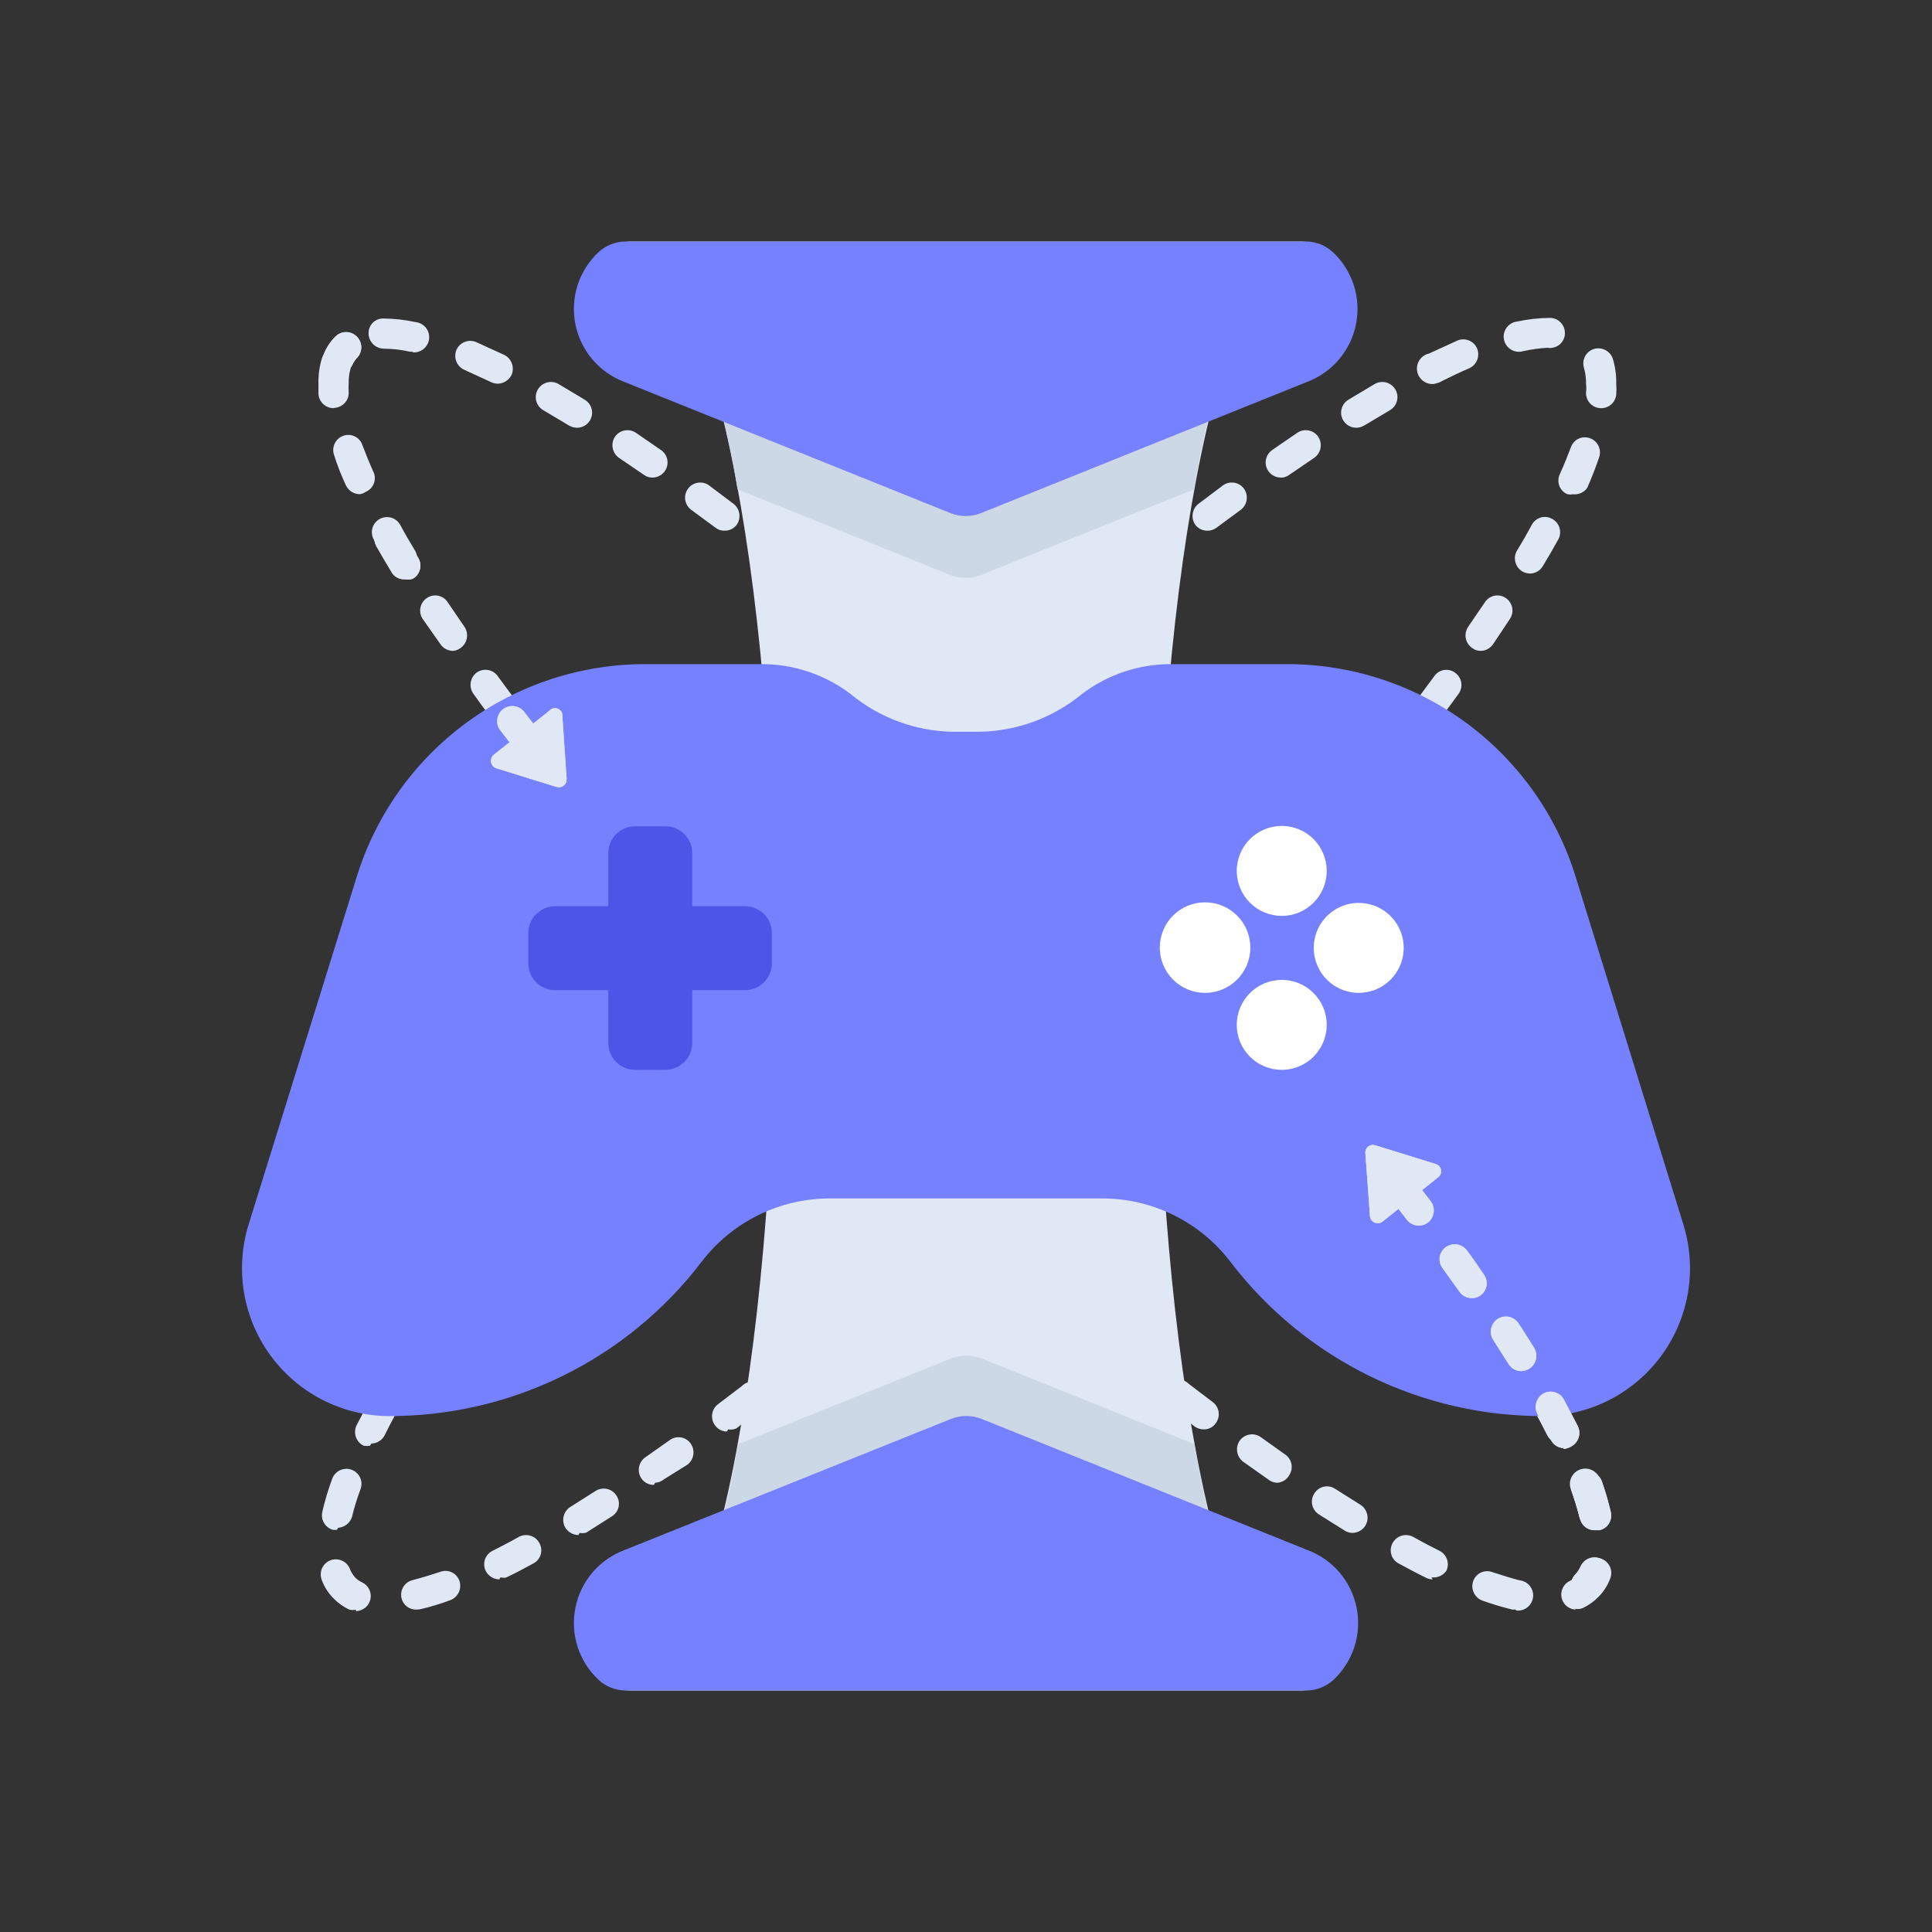 <svg width="48" height="48" viewBox="0 0 48 48" fill="none" xmlns="http://www.w3.org/2000/svg">
<rect x="0" y="0" width="48" height="48" fill="#333333" stroke="none"/>
<path d="M28.747 24C28.747 14.062 30.427 6 32.498 6H15.51C17.573 6 19.26 14.055 19.26 24C19.26 33.945 17.58 42 15.51 42H32.49C30.427 42 28.747 33.945 28.747 24Z" fill="#DFE8F4"/>
<path d="M17.017 7.538C17.637 9.02 18.075 10.571 18.323 12.158L23.617 14.288C23.859 14.381 24.126 14.381 24.367 14.288L29.663 12.158C29.91 10.571 30.348 9.02 30.968 7.538H17.017Z" fill="#CCD8E5"/>
<path d="M32.49 6H15.51C15.273 6.01 15.047 6.103 14.873 6.263C14.632 6.487 14.453 6.769 14.351 7.082C14.25 7.396 14.231 7.729 14.295 8.052C14.358 8.375 14.504 8.676 14.716 8.927C14.929 9.179 15.202 9.371 15.51 9.488L23.618 12.75C23.859 12.844 24.126 12.844 24.368 12.75L32.475 9.488C32.783 9.371 33.056 9.179 33.269 8.927C33.481 8.676 33.627 8.375 33.69 8.052C33.754 7.729 33.735 7.396 33.634 7.082C33.532 6.769 33.353 6.487 33.113 6.263C32.942 6.106 32.722 6.013 32.49 6V6Z" fill="#7681FF"/>
<path d="M30.983 40.5C30.363 39.018 29.925 37.467 29.677 35.88L24.383 33.75C24.141 33.656 23.874 33.656 23.633 33.75L18.337 35.88C18.085 37.468 17.642 39.019 17.017 40.5H30.983Z" fill="#CCD8E5"/>
<path d="M15.51 42H32.49C32.727 41.99 32.953 41.897 33.128 41.737C33.368 41.513 33.547 41.231 33.649 40.918C33.75 40.604 33.769 40.271 33.705 39.948C33.642 39.625 33.496 39.324 33.284 39.072C33.071 38.821 32.798 38.629 32.49 38.513L24.383 35.25C24.141 35.156 23.874 35.156 23.633 35.25L15.51 38.513C15.202 38.629 14.929 38.821 14.716 39.072C14.504 39.324 14.358 39.625 14.295 39.948C14.231 40.271 14.25 40.604 14.351 40.918C14.453 41.231 14.632 41.513 14.873 41.737C15.047 41.897 15.273 41.99 15.51 42V42Z" fill="#7681FF"/>
<path d="M37.657 39.99H37.575C37.321 39.928 37.071 39.853 36.825 39.765C36.733 39.73 36.658 39.66 36.616 39.57C36.574 39.481 36.568 39.379 36.6 39.285C36.616 39.238 36.641 39.195 36.674 39.158C36.707 39.121 36.747 39.091 36.792 39.07C36.837 39.049 36.886 39.038 36.935 39.036C36.984 39.034 37.034 39.042 37.08 39.06C37.32 39.14 37.545 39.208 37.755 39.263C37.804 39.268 37.852 39.283 37.895 39.307C37.939 39.331 37.977 39.363 38.008 39.402C38.039 39.44 38.062 39.485 38.076 39.532C38.09 39.58 38.094 39.63 38.089 39.679C38.083 39.728 38.068 39.776 38.044 39.819C38.02 39.863 37.988 39.901 37.95 39.932C37.911 39.963 37.867 39.986 37.819 40C37.772 40.014 37.722 40.018 37.672 40.013L37.657 39.99ZM39.157 39.99C39.073 39.989 38.992 39.959 38.926 39.906C38.861 39.852 38.815 39.779 38.797 39.696C38.779 39.614 38.789 39.528 38.826 39.452C38.863 39.376 38.924 39.314 39 39.278C39.063 39.251 39.12 39.21 39.165 39.158C39.228 39.097 39.277 39.023 39.307 38.94C39.326 38.894 39.353 38.852 39.387 38.817C39.422 38.782 39.462 38.754 39.508 38.734C39.553 38.715 39.602 38.704 39.651 38.703C39.7 38.703 39.749 38.712 39.795 38.73C39.841 38.748 39.883 38.775 39.918 38.81C39.953 38.844 39.981 38.885 40.001 38.93C40.02 38.976 40.031 39.024 40.032 39.074C40.032 39.123 40.023 39.172 40.005 39.218C39.94 39.396 39.834 39.558 39.697 39.69C39.588 39.798 39.462 39.887 39.322 39.953C39.261 39.978 39.192 39.983 39.127 39.968L39.157 39.99ZM35.595 39.24C35.535 39.239 35.475 39.224 35.422 39.195C35.205 39.09 34.98 38.97 34.748 38.843C34.704 38.82 34.666 38.789 34.635 38.751C34.604 38.713 34.581 38.67 34.567 38.623C34.553 38.576 34.549 38.527 34.554 38.478C34.559 38.43 34.574 38.383 34.597 38.34C34.62 38.296 34.652 38.257 34.69 38.225C34.728 38.193 34.772 38.169 34.819 38.155C34.867 38.14 34.917 38.135 34.966 38.14C35.016 38.145 35.064 38.159 35.108 38.183C35.333 38.31 35.55 38.423 35.76 38.528C35.804 38.549 35.844 38.579 35.877 38.616C35.909 38.653 35.934 38.696 35.951 38.743C35.967 38.79 35.973 38.839 35.97 38.888C35.967 38.938 35.954 38.986 35.932 39.03C35.891 39.087 35.835 39.132 35.77 39.16C35.706 39.187 35.635 39.197 35.565 39.188L35.595 39.24ZM33.6 38.085C33.531 38.084 33.463 38.063 33.405 38.025L32.76 37.62C32.678 37.565 32.621 37.48 32.601 37.383C32.581 37.286 32.601 37.185 32.655 37.103C32.681 37.06 32.715 37.024 32.755 36.995C32.796 36.967 32.842 36.947 32.89 36.936C32.938 36.926 32.988 36.925 33.037 36.934C33.085 36.944 33.131 36.963 33.172 36.99L33.803 37.388C33.886 37.441 33.945 37.526 33.967 37.622C33.989 37.719 33.973 37.82 33.922 37.905C33.888 37.959 33.84 38.004 33.784 38.036C33.728 38.067 33.664 38.084 33.6 38.085V38.085ZM39.6 37.958C39.516 37.957 39.434 37.929 39.368 37.877C39.301 37.826 39.254 37.754 39.233 37.673C39.176 37.441 39.106 37.213 39.023 36.99C38.991 36.894 38.998 36.788 39.044 36.698C39.09 36.607 39.17 36.538 39.266 36.506C39.363 36.474 39.468 36.482 39.559 36.528C39.649 36.574 39.718 36.654 39.75 36.75C39.843 36.995 39.92 37.246 39.983 37.5C39.995 37.548 39.998 37.598 39.991 37.647C39.984 37.695 39.968 37.742 39.942 37.785C39.917 37.827 39.884 37.864 39.845 37.894C39.805 37.924 39.76 37.945 39.712 37.958H39.6ZM31.725 36.84C31.642 36.835 31.564 36.803 31.5 36.75L30.885 36.315C30.806 36.255 30.753 36.167 30.738 36.069C30.722 35.971 30.745 35.871 30.802 35.79C30.831 35.75 30.868 35.716 30.91 35.691C30.952 35.665 30.999 35.648 31.048 35.64C31.097 35.632 31.146 35.634 31.194 35.646C31.242 35.657 31.288 35.678 31.328 35.708L31.927 36.135C31.969 36.163 32.004 36.199 32.031 36.24C32.058 36.282 32.077 36.328 32.086 36.377C32.095 36.426 32.094 36.476 32.084 36.525C32.073 36.573 32.053 36.619 32.025 36.66C31.994 36.713 31.95 36.757 31.898 36.788C31.845 36.819 31.786 36.837 31.725 36.84V36.84ZM38.775 35.865C38.705 35.865 38.636 35.846 38.576 35.809C38.516 35.771 38.468 35.718 38.438 35.655C38.333 35.445 38.22 35.228 38.093 35.01C38.044 34.923 38.032 34.819 38.059 34.723C38.087 34.627 38.151 34.545 38.239 34.496C38.326 34.448 38.429 34.436 38.526 34.463C38.622 34.49 38.704 34.555 38.752 34.643C38.88 34.875 39 35.1 39.112 35.325C39.154 35.415 39.16 35.517 39.128 35.611C39.096 35.705 39.028 35.782 38.94 35.828C38.888 35.851 38.832 35.863 38.775 35.865ZM29.91 35.513C29.826 35.513 29.745 35.487 29.677 35.438L29.085 34.973C29.038 34.946 28.998 34.909 28.967 34.866C28.936 34.822 28.915 34.772 28.904 34.719C28.894 34.667 28.895 34.612 28.908 34.56C28.92 34.508 28.944 34.459 28.977 34.417C29.01 34.375 29.052 34.34 29.099 34.315C29.147 34.29 29.2 34.276 29.253 34.273C29.307 34.271 29.36 34.279 29.41 34.299C29.46 34.319 29.505 34.349 29.543 34.388L30.135 34.838C30.213 34.898 30.265 34.988 30.277 35.086C30.29 35.185 30.263 35.284 30.203 35.363C30.17 35.41 30.126 35.448 30.075 35.474C30.024 35.5 29.967 35.513 29.91 35.513V35.513ZM28.14 34.118C28.053 34.119 27.968 34.09 27.9 34.035L27.323 33.555C27.284 33.525 27.252 33.486 27.228 33.443C27.205 33.4 27.19 33.353 27.185 33.304C27.18 33.255 27.185 33.205 27.2 33.158C27.214 33.111 27.238 33.068 27.27 33.03C27.333 32.954 27.423 32.906 27.522 32.896C27.62 32.886 27.718 32.915 27.795 32.978L28.372 33.458C28.412 33.488 28.444 33.525 28.468 33.568C28.493 33.611 28.508 33.658 28.514 33.707C28.519 33.756 28.515 33.806 28.501 33.853C28.487 33.901 28.464 33.944 28.433 33.983C28.396 34.025 28.352 34.059 28.301 34.082C28.251 34.106 28.196 34.118 28.14 34.118V34.118ZM37.665 33.908C37.601 33.908 37.538 33.892 37.482 33.862C37.425 33.832 37.377 33.788 37.343 33.735C37.215 33.525 37.087 33.315 36.945 33.105C36.918 33.064 36.899 33.017 36.89 32.969C36.881 32.92 36.881 32.87 36.891 32.822C36.901 32.774 36.921 32.728 36.949 32.687C36.977 32.646 37.012 32.611 37.054 32.584C37.095 32.557 37.141 32.538 37.19 32.529C37.239 32.52 37.288 32.52 37.337 32.53C37.385 32.54 37.431 32.56 37.472 32.588C37.513 32.616 37.548 32.651 37.575 32.693C37.718 32.91 37.852 33.128 37.98 33.338C38.007 33.379 38.026 33.426 38.034 33.475C38.043 33.523 38.042 33.574 38.031 33.622C38.019 33.67 37.998 33.716 37.969 33.756C37.94 33.796 37.903 33.83 37.86 33.855C37.801 33.891 37.734 33.909 37.665 33.908V33.908ZM26.415 32.678C26.325 32.677 26.237 32.645 26.168 32.588L25.598 32.093C25.558 32.061 25.526 32.021 25.502 31.977C25.478 31.932 25.463 31.883 25.459 31.833C25.455 31.782 25.461 31.731 25.477 31.683C25.492 31.635 25.518 31.591 25.551 31.553C25.585 31.515 25.625 31.484 25.671 31.462C25.717 31.44 25.766 31.428 25.817 31.426C25.868 31.424 25.918 31.432 25.965 31.45C26.013 31.468 26.056 31.495 26.093 31.53L26.655 32.018C26.713 32.067 26.755 32.133 26.774 32.207C26.793 32.281 26.79 32.359 26.764 32.431C26.738 32.502 26.69 32.565 26.628 32.609C26.566 32.653 26.491 32.677 26.415 32.678V32.678ZM36.42 32.033C36.36 32.034 36.3 32.02 36.247 31.992C36.193 31.965 36.147 31.924 36.112 31.875L35.685 31.268C35.655 31.228 35.633 31.183 35.621 31.135C35.609 31.087 35.606 31.037 35.614 30.988C35.622 30.938 35.639 30.891 35.666 30.849C35.692 30.807 35.727 30.771 35.767 30.743C35.847 30.686 35.946 30.663 36.043 30.678C36.14 30.694 36.227 30.747 36.285 30.825L36.727 31.44C36.784 31.522 36.806 31.623 36.789 31.721C36.772 31.819 36.718 31.907 36.638 31.965C36.573 32.009 36.498 32.032 36.42 32.033V32.033ZM24.75 31.185C24.657 31.185 24.567 31.153 24.495 31.095L23.94 30.585C23.905 30.55 23.877 30.509 23.858 30.463C23.839 30.417 23.829 30.368 23.829 30.319C23.829 30.269 23.839 30.22 23.858 30.175C23.877 30.129 23.905 30.087 23.94 30.053C24.01 29.984 24.104 29.945 24.203 29.945C24.301 29.945 24.395 29.984 24.465 30.053L25.02 30.555C25.076 30.606 25.115 30.672 25.132 30.745C25.15 30.818 25.145 30.895 25.118 30.966C25.092 31.036 25.044 31.097 24.983 31.14C24.921 31.183 24.848 31.207 24.773 31.208L24.75 31.185ZM35.115 30.218C35.057 30.217 35 30.203 34.948 30.177C34.896 30.151 34.85 30.114 34.815 30.068L34.358 29.483C34.297 29.403 34.27 29.302 34.282 29.203C34.295 29.103 34.346 29.012 34.425 28.95C34.504 28.89 34.603 28.863 34.701 28.875C34.8 28.888 34.889 28.939 34.95 29.018L35.407 29.618C35.452 29.672 35.48 29.738 35.488 29.808C35.496 29.878 35.484 29.948 35.453 30.011C35.422 30.074 35.374 30.127 35.314 30.164C35.254 30.201 35.185 30.219 35.115 30.218V30.218ZM23.115 29.663C23.02 29.662 22.928 29.624 22.86 29.558L22.312 29.04C22.277 29.005 22.249 28.964 22.23 28.918C22.211 28.872 22.201 28.823 22.201 28.774C22.201 28.724 22.211 28.675 22.23 28.63C22.249 28.584 22.277 28.543 22.312 28.508C22.384 28.438 22.479 28.4 22.579 28.4C22.678 28.4 22.774 28.438 22.845 28.508L23.385 29.018C23.42 29.052 23.448 29.094 23.467 29.14C23.486 29.185 23.496 29.234 23.496 29.284C23.496 29.333 23.486 29.382 23.467 29.428C23.448 29.474 23.42 29.515 23.385 29.55C23.346 29.594 23.297 29.627 23.242 29.647C23.187 29.667 23.128 29.672 23.07 29.663H23.115ZM33.742 28.455C33.686 28.454 33.631 28.441 33.58 28.416C33.53 28.392 33.485 28.356 33.45 28.313L32.932 27.75C32.9 27.713 32.876 27.67 32.861 27.623C32.846 27.576 32.84 27.527 32.844 27.478C32.848 27.429 32.862 27.381 32.885 27.338C32.908 27.295 32.94 27.256 32.977 27.225C33.053 27.162 33.151 27.131 33.249 27.14C33.347 27.148 33.438 27.195 33.502 27.27L33.983 27.855C34.014 27.893 34.038 27.936 34.053 27.983C34.067 28.03 34.072 28.08 34.067 28.129C34.062 28.178 34.048 28.225 34.024 28.268C34.001 28.311 33.968 28.349 33.93 28.38C33.864 28.432 33.781 28.459 33.697 28.455H33.742ZM21.45 28.095C21.401 28.097 21.353 28.088 21.308 28.07C21.263 28.052 21.222 28.025 21.188 27.99L20.655 27.458C20.585 27.388 20.546 27.294 20.546 27.195C20.546 27.097 20.585 27.002 20.655 26.933C20.725 26.863 20.819 26.824 20.918 26.824C21.016 26.824 21.11 26.863 21.18 26.933L21.712 27.458C21.748 27.492 21.776 27.534 21.795 27.58C21.814 27.625 21.823 27.674 21.823 27.724C21.823 27.773 21.814 27.822 21.795 27.868C21.776 27.914 21.748 27.955 21.712 27.99C21.642 28.058 21.548 28.096 21.45 28.095ZM32.25 26.73C32.195 26.73 32.142 26.718 32.092 26.695C32.043 26.671 32 26.637 31.965 26.595L31.5 26.033C31.431 25.961 31.392 25.866 31.392 25.766C31.392 25.667 31.431 25.572 31.5 25.5C31.571 25.431 31.667 25.392 31.766 25.392C31.866 25.392 31.961 25.431 32.032 25.5L32.528 26.07C32.592 26.146 32.624 26.244 32.617 26.344C32.61 26.443 32.564 26.536 32.49 26.603C32.427 26.672 32.342 26.716 32.25 26.73V26.73ZM19.867 26.505C19.817 26.506 19.767 26.496 19.721 26.477C19.674 26.457 19.632 26.429 19.598 26.393L19.073 25.845C19.038 25.811 19.01 25.77 18.991 25.725C18.972 25.68 18.962 25.631 18.962 25.583C18.962 25.534 18.972 25.485 18.991 25.44C19.01 25.395 19.038 25.354 19.073 25.32C19.107 25.285 19.149 25.257 19.195 25.238C19.24 25.219 19.289 25.209 19.339 25.209C19.388 25.209 19.437 25.219 19.483 25.238C19.529 25.257 19.57 25.285 19.605 25.32L20.122 25.86C20.174 25.913 20.209 25.979 20.223 26.051C20.237 26.123 20.229 26.198 20.201 26.265C20.174 26.333 20.126 26.392 20.066 26.433C20.005 26.474 19.933 26.497 19.86 26.498L19.867 26.505ZM30.758 25.005C30.705 25.004 30.653 24.992 30.605 24.97C30.558 24.948 30.515 24.917 30.48 24.878L30 24.36C29.94 24.285 29.911 24.191 29.919 24.096C29.926 24 29.97 23.912 30.041 23.847C30.111 23.783 30.204 23.748 30.3 23.75C30.395 23.752 30.487 23.791 30.555 23.858L31.058 24.413C31.093 24.448 31.12 24.489 31.14 24.535C31.159 24.58 31.168 24.629 31.168 24.679C31.168 24.728 31.159 24.777 31.14 24.823C31.12 24.869 31.093 24.91 31.058 24.945C31.015 24.981 30.966 25.008 30.914 25.025C30.861 25.042 30.805 25.048 30.75 25.043L30.758 25.005ZM18.308 24.84C18.205 24.837 18.108 24.794 18.038 24.72L17.527 24.165C17.492 24.131 17.463 24.091 17.444 24.046C17.424 24 17.414 23.952 17.414 23.903C17.414 23.853 17.424 23.805 17.444 23.76C17.463 23.714 17.492 23.674 17.527 23.64C17.562 23.605 17.602 23.577 17.648 23.558C17.693 23.54 17.741 23.53 17.79 23.53C17.839 23.53 17.887 23.54 17.932 23.558C17.977 23.577 18.018 23.605 18.052 23.64L18.562 24.195C18.597 24.229 18.625 24.27 18.644 24.315C18.663 24.36 18.673 24.409 18.673 24.458C18.673 24.506 18.663 24.555 18.644 24.6C18.625 24.645 18.597 24.686 18.562 24.72C18.532 24.762 18.494 24.797 18.451 24.824C18.407 24.851 18.358 24.869 18.308 24.878V24.84ZM29.235 23.34C29.183 23.341 29.132 23.331 29.085 23.312C29.037 23.293 28.994 23.264 28.957 23.228L28.448 22.688C28.412 22.653 28.384 22.611 28.365 22.566C28.346 22.52 28.337 22.471 28.337 22.421C28.337 22.372 28.346 22.323 28.365 22.277C28.384 22.231 28.412 22.19 28.448 22.155C28.519 22.086 28.614 22.047 28.714 22.047C28.813 22.047 28.909 22.086 28.98 22.155L29.497 22.703C29.55 22.754 29.587 22.821 29.601 22.894C29.615 22.967 29.608 23.042 29.578 23.11C29.549 23.178 29.5 23.236 29.437 23.276C29.375 23.315 29.302 23.335 29.227 23.333L29.235 23.34ZM16.793 23.25C16.74 23.25 16.688 23.238 16.64 23.216C16.592 23.194 16.55 23.162 16.515 23.123L16.012 22.5C15.977 22.466 15.95 22.425 15.931 22.38C15.912 22.335 15.902 22.287 15.902 22.238C15.902 22.189 15.912 22.14 15.931 22.095C15.95 22.05 15.977 22.009 16.012 21.975C16.046 21.939 16.087 21.911 16.132 21.891C16.177 21.872 16.226 21.861 16.275 21.861C16.324 21.861 16.373 21.872 16.418 21.891C16.463 21.911 16.504 21.939 16.538 21.975L17.04 22.538C17.073 22.574 17.098 22.617 17.113 22.663C17.129 22.71 17.135 22.759 17.132 22.808C17.128 22.857 17.115 22.905 17.093 22.948C17.071 22.992 17.04 23.031 17.003 23.063C16.983 23.107 16.954 23.146 16.918 23.179C16.881 23.211 16.839 23.235 16.793 23.25ZM27.668 21.75C27.568 21.75 27.471 21.712 27.398 21.645L26.872 21.113C26.802 21.042 26.762 20.946 26.762 20.846C26.762 20.747 26.802 20.651 26.872 20.58C26.943 20.509 27.039 20.47 27.139 20.47C27.239 20.47 27.334 20.509 27.405 20.58L27.938 21.113C27.973 21.148 28 21.189 28.02 21.235C28.039 21.28 28.048 21.329 28.048 21.379C28.048 21.428 28.039 21.477 28.02 21.523C28 21.569 27.973 21.61 27.938 21.645C27.902 21.681 27.86 21.709 27.814 21.727C27.767 21.745 27.717 21.753 27.668 21.75V21.75ZM15.315 21.503C15.26 21.503 15.207 21.491 15.157 21.467C15.108 21.444 15.065 21.41 15.03 21.368L14.543 20.79C14.48 20.713 14.451 20.615 14.461 20.517C14.471 20.419 14.519 20.328 14.595 20.265C14.632 20.233 14.675 20.209 14.722 20.193C14.769 20.178 14.818 20.172 14.867 20.177C14.916 20.181 14.963 20.195 15.007 20.218C15.05 20.241 15.089 20.272 15.12 20.31L15.6 20.88C15.664 20.956 15.697 21.055 15.69 21.154C15.682 21.253 15.637 21.346 15.562 21.413C15.495 21.476 15.407 21.513 15.315 21.518V21.503ZM26.49 20.58C26.393 20.578 26.299 20.541 26.227 20.475L25.695 19.95C25.66 19.916 25.631 19.875 25.612 19.829C25.592 19.784 25.582 19.735 25.581 19.685C25.58 19.636 25.589 19.587 25.608 19.541C25.626 19.495 25.653 19.453 25.688 19.418C25.722 19.382 25.763 19.354 25.808 19.334C25.854 19.315 25.903 19.304 25.952 19.304C26.002 19.303 26.051 19.312 26.097 19.33C26.143 19.349 26.184 19.376 26.22 19.41L26.753 19.935C26.806 19.987 26.844 20.054 26.859 20.127C26.875 20.201 26.868 20.277 26.84 20.346C26.811 20.416 26.763 20.475 26.701 20.517C26.638 20.558 26.565 20.581 26.49 20.58V20.58ZM13.883 19.778C13.826 19.778 13.77 19.765 13.72 19.741C13.669 19.716 13.624 19.68 13.59 19.635L13.125 19.043C13.091 19.004 13.066 18.959 13.05 18.91C13.034 18.862 13.029 18.81 13.034 18.759C13.039 18.708 13.054 18.659 13.079 18.614C13.104 18.569 13.137 18.53 13.178 18.499C13.218 18.468 13.265 18.445 13.315 18.432C13.364 18.419 13.416 18.417 13.466 18.425C13.517 18.433 13.565 18.452 13.608 18.479C13.652 18.507 13.689 18.543 13.717 18.585L14.175 19.17C14.207 19.208 14.231 19.251 14.245 19.298C14.26 19.345 14.265 19.395 14.26 19.444C14.255 19.493 14.24 19.54 14.217 19.583C14.193 19.627 14.161 19.665 14.123 19.695C14.053 19.747 13.969 19.776 13.883 19.778V19.778ZM24.87 19.028C24.775 19.027 24.683 18.989 24.615 18.923L24.067 18.413C23.998 18.341 23.96 18.246 23.96 18.146C23.96 18.047 23.998 17.951 24.067 17.88C24.102 17.845 24.144 17.817 24.189 17.798C24.235 17.779 24.284 17.769 24.334 17.769C24.383 17.769 24.432 17.779 24.478 17.798C24.524 17.817 24.565 17.845 24.6 17.88L25.148 18.39C25.183 18.425 25.21 18.466 25.23 18.512C25.249 18.558 25.258 18.607 25.258 18.656C25.258 18.706 25.249 18.755 25.23 18.801C25.21 18.846 25.183 18.888 25.148 18.923C25.113 18.961 25.07 18.991 25.022 19.011C24.974 19.03 24.922 19.038 24.87 19.035V19.028ZM12.51 18C12.451 18 12.393 17.986 12.34 17.959C12.288 17.931 12.243 17.892 12.21 17.843C12.05 17.638 11.9 17.435 11.76 17.235C11.703 17.154 11.68 17.054 11.695 16.956C11.71 16.858 11.763 16.77 11.842 16.71C11.883 16.681 11.928 16.661 11.977 16.65C12.025 16.639 12.075 16.637 12.124 16.646C12.172 16.654 12.219 16.672 12.261 16.698C12.303 16.725 12.339 16.759 12.367 16.8L12.81 17.4C12.868 17.48 12.892 17.58 12.878 17.678C12.864 17.776 12.813 17.864 12.735 17.925C12.668 17.971 12.591 17.997 12.51 18V18ZM23.25 17.505C23.16 17.503 23.073 17.472 23.003 17.415L22.448 16.913C22.373 16.846 22.328 16.753 22.32 16.654C22.314 16.555 22.346 16.456 22.41 16.38C22.481 16.311 22.577 16.272 22.676 16.272C22.776 16.272 22.871 16.311 22.942 16.38L23.505 16.883C23.574 16.954 23.613 17.049 23.613 17.149C23.613 17.248 23.574 17.344 23.505 17.415C23.434 17.475 23.343 17.507 23.25 17.505V17.505ZM11.25 16.17C11.189 16.17 11.129 16.154 11.076 16.125C11.022 16.097 10.976 16.055 10.943 16.005L10.5 15.375C10.446 15.292 10.426 15.192 10.446 15.095C10.466 14.998 10.523 14.913 10.605 14.858C10.646 14.83 10.691 14.81 10.74 14.8C10.788 14.791 10.838 14.791 10.886 14.8C10.934 14.81 10.98 14.83 11.021 14.857C11.061 14.885 11.096 14.921 11.123 14.963L11.543 15.578C11.597 15.661 11.617 15.763 11.597 15.861C11.578 15.96 11.52 16.046 11.438 16.103C11.368 16.154 11.283 16.178 11.197 16.17H11.25ZM21.578 16.02C21.489 16.02 21.404 15.988 21.337 15.93L20.767 15.45C20.692 15.385 20.645 15.293 20.637 15.193C20.628 15.094 20.659 14.995 20.723 14.918C20.754 14.88 20.792 14.848 20.835 14.825C20.879 14.802 20.927 14.788 20.976 14.784C21.024 14.78 21.074 14.786 21.12 14.801C21.167 14.816 21.21 14.84 21.247 14.873L21.825 15.36C21.894 15.431 21.933 15.527 21.933 15.626C21.933 15.726 21.894 15.821 21.825 15.893C21.787 15.934 21.741 15.967 21.689 15.989C21.637 16.011 21.581 16.022 21.525 16.02H21.578ZM19.852 14.58C19.766 14.578 19.682 14.549 19.613 14.498L19.035 14.033C18.956 13.971 18.905 13.881 18.894 13.781C18.882 13.682 18.91 13.582 18.971 13.504C19.033 13.425 19.123 13.374 19.222 13.363C19.322 13.351 19.421 13.378 19.5 13.44L20.085 13.913C20.145 13.961 20.189 14.027 20.211 14.102C20.232 14.176 20.23 14.255 20.204 14.329C20.179 14.402 20.131 14.465 20.068 14.51C20.005 14.555 19.93 14.58 19.852 14.58V14.58ZM9.99 14.25C9.925 14.25 9.86 14.232 9.804 14.199C9.747 14.166 9.7 14.119 9.667 14.063C9.532 13.838 9.405 13.62 9.285 13.403C9.261 13.359 9.246 13.312 9.241 13.263C9.236 13.213 9.24 13.164 9.254 13.117C9.268 13.069 9.291 13.025 9.322 12.987C9.353 12.948 9.392 12.916 9.435 12.893C9.478 12.869 9.526 12.854 9.575 12.849C9.624 12.844 9.674 12.848 9.721 12.862C9.768 12.876 9.813 12.899 9.851 12.93C9.889 12.961 9.921 12.999 9.945 13.043C10.057 13.253 10.178 13.463 10.312 13.68C10.362 13.767 10.376 13.87 10.35 13.966C10.325 14.063 10.263 14.146 10.178 14.198C10.12 14.229 10.056 14.247 9.99 14.25V14.25ZM18 13.185C17.919 13.187 17.839 13.16 17.775 13.11L17.175 12.668C17.094 12.609 17.041 12.521 17.025 12.422C17.009 12.324 17.034 12.223 17.093 12.143C17.151 12.062 17.239 12.008 17.338 11.993C17.436 11.977 17.537 12.001 17.617 12.06L18.225 12.518C18.303 12.578 18.354 12.667 18.368 12.765C18.382 12.863 18.358 12.962 18.3 13.043C18.264 13.088 18.219 13.124 18.167 13.149C18.115 13.174 18.058 13.186 18 13.185ZM8.94 12.278C8.868 12.278 8.797 12.257 8.736 12.219C8.675 12.18 8.626 12.125 8.595 12.06C8.48 11.815 8.382 11.565 8.302 11.31C8.268 11.218 8.272 11.115 8.313 11.025C8.353 10.936 8.428 10.865 8.52 10.83C8.566 10.812 8.615 10.804 8.664 10.805C8.713 10.806 8.761 10.817 8.806 10.838C8.851 10.858 8.891 10.887 8.924 10.923C8.958 10.959 8.983 11.001 9 11.048C9.082 11.265 9.172 11.49 9.277 11.723C9.299 11.767 9.311 11.816 9.312 11.865C9.314 11.915 9.306 11.964 9.289 12.01C9.271 12.056 9.245 12.098 9.211 12.134C9.176 12.17 9.135 12.198 9.09 12.218C9.046 12.249 8.994 12.27 8.94 12.278V12.278ZM16.207 11.865C16.132 11.866 16.058 11.842 15.998 11.798L15.383 11.378C15.3 11.321 15.242 11.235 15.223 11.136C15.203 11.038 15.223 10.936 15.277 10.853C15.305 10.812 15.341 10.776 15.383 10.749C15.424 10.722 15.471 10.703 15.52 10.694C15.568 10.685 15.619 10.686 15.667 10.696C15.716 10.707 15.762 10.727 15.803 10.755L16.425 11.183C16.491 11.228 16.54 11.294 16.566 11.37C16.591 11.446 16.592 11.528 16.568 11.604C16.543 11.68 16.495 11.747 16.43 11.794C16.366 11.841 16.288 11.866 16.207 11.865V11.865ZM14.332 10.628C14.261 10.626 14.191 10.605 14.13 10.568L13.5 10.193C13.413 10.143 13.35 10.061 13.324 9.964C13.298 9.868 13.312 9.765 13.361 9.679C13.411 9.592 13.493 9.529 13.589 9.503C13.686 9.477 13.788 9.49 13.875 9.54L14.527 9.93C14.598 9.972 14.653 10.037 14.684 10.113C14.715 10.19 14.72 10.274 14.697 10.354C14.675 10.433 14.627 10.503 14.561 10.553C14.495 10.602 14.415 10.628 14.332 10.628ZM8.287 10.14C8.193 10.14 8.102 10.105 8.032 10.041C7.963 9.977 7.92 9.889 7.912 9.795C7.912 9.705 7.912 9.623 7.912 9.533C7.907 9.322 7.935 9.112 7.995 8.91C8.009 8.863 8.033 8.819 8.065 8.78C8.097 8.742 8.136 8.711 8.18 8.688C8.223 8.665 8.272 8.651 8.321 8.646C8.37 8.642 8.42 8.648 8.467 8.663C8.562 8.694 8.641 8.76 8.687 8.849C8.733 8.937 8.743 9.04 8.715 9.135C8.677 9.264 8.659 9.398 8.662 9.533C8.659 9.598 8.659 9.663 8.662 9.728C8.667 9.777 8.661 9.826 8.646 9.874C8.631 9.921 8.606 9.964 8.574 10.002C8.542 10.04 8.503 10.07 8.459 10.093C8.415 10.115 8.367 10.129 8.317 10.133L8.287 10.14ZM12.367 9.533C12.31 9.532 12.254 9.519 12.203 9.495L11.535 9.188C11.445 9.147 11.374 9.072 11.337 8.98C11.301 8.887 11.302 8.784 11.34 8.693C11.38 8.603 11.453 8.532 11.544 8.496C11.635 8.459 11.737 8.46 11.828 8.498L12.533 8.82C12.621 8.865 12.688 8.943 12.72 9.037C12.752 9.13 12.747 9.233 12.705 9.323C12.673 9.385 12.624 9.437 12.565 9.474C12.506 9.511 12.437 9.531 12.367 9.533V9.533ZM10.26 8.738H10.185C9.973 8.69 9.757 8.665 9.54 8.663C9.44 8.663 9.344 8.623 9.272 8.553C9.201 8.483 9.159 8.388 9.157 8.288C9.155 8.239 9.163 8.191 9.18 8.145C9.198 8.1 9.224 8.058 9.257 8.023C9.291 7.988 9.331 7.96 9.376 7.941C9.421 7.922 9.469 7.913 9.517 7.913C9.79 7.915 10.061 7.945 10.328 8.003C10.427 8.014 10.518 8.064 10.581 8.142C10.643 8.22 10.672 8.319 10.661 8.419C10.65 8.518 10.6 8.609 10.522 8.672C10.444 8.735 10.344 8.764 10.245 8.753L10.26 8.738Z" fill="#DFE8F4"/>
<path d="M10.342 39.99C10.258 39.992 10.175 39.965 10.108 39.913C10.041 39.861 9.994 39.788 9.975 39.705C9.964 39.657 9.963 39.607 9.971 39.558C9.979 39.509 9.997 39.462 10.024 39.421C10.05 39.379 10.085 39.343 10.125 39.314C10.166 39.286 10.212 39.266 10.26 39.255C10.47 39.2 10.695 39.133 10.935 39.053C10.981 39.035 11.03 39.026 11.08 39.028C11.13 39.03 11.178 39.042 11.223 39.063C11.268 39.084 11.308 39.114 11.341 39.151C11.374 39.188 11.399 39.231 11.415 39.278C11.446 39.372 11.44 39.475 11.396 39.565C11.353 39.654 11.276 39.724 11.182 39.758C10.938 39.849 10.687 39.924 10.432 39.983L10.342 39.99ZM8.842 39.99C8.788 40.005 8.731 40.005 8.677 39.99C8.538 39.925 8.412 39.836 8.302 39.727C8.166 39.595 8.06 39.434 7.995 39.255C7.958 39.163 7.96 39.059 7.999 38.968C8.038 38.876 8.112 38.804 8.205 38.767C8.297 38.731 8.401 38.732 8.492 38.772C8.584 38.811 8.656 38.885 8.692 38.977C8.723 39.058 8.769 39.132 8.827 39.195C8.877 39.246 8.935 39.286 9 39.315C9.076 39.352 9.137 39.413 9.174 39.489C9.211 39.565 9.221 39.651 9.203 39.733C9.185 39.816 9.139 39.89 9.074 39.943C9.008 39.996 8.927 40.026 8.842 40.028V39.99ZM12.405 39.24C12.335 39.239 12.267 39.218 12.207 39.181C12.148 39.144 12.1 39.092 12.068 39.03C12.046 38.986 12.033 38.938 12.03 38.888C12.027 38.839 12.033 38.79 12.049 38.743C12.065 38.696 12.091 38.653 12.123 38.616C12.156 38.579 12.196 38.549 12.24 38.528C12.45 38.422 12.668 38.31 12.893 38.182C12.936 38.159 12.984 38.145 13.034 38.14C13.083 38.135 13.133 38.14 13.18 38.155C13.228 38.169 13.272 38.193 13.31 38.225C13.348 38.257 13.38 38.296 13.402 38.34C13.426 38.383 13.441 38.43 13.446 38.478C13.451 38.527 13.447 38.576 13.433 38.623C13.419 38.669 13.396 38.713 13.365 38.751C13.334 38.788 13.296 38.82 13.252 38.843C13.02 38.97 12.795 39.09 12.57 39.195C12.525 39.202 12.479 39.2 12.435 39.188L12.405 39.24ZM14.37 38.138C14.306 38.136 14.242 38.12 14.186 38.088C14.13 38.057 14.082 38.012 14.047 37.958C13.996 37.873 13.981 37.771 14.003 37.675C14.025 37.578 14.084 37.494 14.168 37.44L14.797 37.042C14.881 36.989 14.982 36.971 15.079 36.992C15.177 37.013 15.261 37.072 15.315 37.155C15.342 37.196 15.361 37.242 15.371 37.291C15.38 37.34 15.379 37.389 15.369 37.438C15.358 37.486 15.338 37.532 15.31 37.572C15.281 37.612 15.245 37.647 15.203 37.672L14.565 38.078C14.511 38.092 14.455 38.095 14.4 38.085L14.37 38.138ZM8.37 38.01H8.28C8.232 37.998 8.187 37.976 8.148 37.947C8.108 37.917 8.075 37.88 8.05 37.837C8.025 37.795 8.008 37.748 8.002 37.699C7.995 37.65 7.998 37.6 8.01 37.553C8.072 37.28 8.153 37.012 8.25 36.75C8.266 36.702 8.291 36.658 8.324 36.621C8.357 36.583 8.397 36.552 8.442 36.53C8.487 36.508 8.536 36.496 8.586 36.493C8.636 36.49 8.686 36.498 8.734 36.515C8.781 36.532 8.824 36.558 8.861 36.592C8.898 36.626 8.927 36.667 8.948 36.713C8.968 36.759 8.98 36.808 8.981 36.858C8.982 36.908 8.973 36.958 8.955 37.005C8.871 37.228 8.801 37.456 8.745 37.688C8.721 37.762 8.675 37.827 8.614 37.876C8.552 37.924 8.478 37.952 8.4 37.958L8.37 38.01ZM16.245 36.892C16.185 36.894 16.125 36.88 16.072 36.852C16.018 36.825 15.972 36.785 15.938 36.735C15.881 36.653 15.859 36.552 15.876 36.454C15.893 36.356 15.947 36.269 16.027 36.21L16.635 35.782C16.674 35.752 16.72 35.73 16.768 35.718C16.816 35.706 16.866 35.704 16.915 35.712C16.964 35.719 17.011 35.737 17.053 35.763C17.095 35.79 17.132 35.824 17.16 35.865C17.217 35.946 17.24 36.046 17.225 36.144C17.209 36.242 17.157 36.33 17.078 36.39L16.5 36.75C16.436 36.803 16.358 36.835 16.275 36.84L16.245 36.892ZM9.195 35.917C9.14 35.928 9.084 35.928 9.03 35.917C8.942 35.872 8.874 35.795 8.842 35.701C8.81 35.607 8.816 35.505 8.857 35.415C8.97 35.197 9.09 34.965 9.217 34.74C9.23 34.685 9.256 34.634 9.292 34.59C9.327 34.546 9.373 34.512 9.424 34.488C9.476 34.465 9.532 34.454 9.589 34.456C9.645 34.458 9.7 34.473 9.75 34.5C9.793 34.524 9.832 34.556 9.863 34.594C9.894 34.632 9.917 34.676 9.931 34.724C9.945 34.771 9.949 34.821 9.944 34.87C9.939 34.919 9.924 34.967 9.9 35.01C9.772 35.235 9.66 35.445 9.555 35.663C9.523 35.723 9.475 35.773 9.417 35.809C9.359 35.844 9.293 35.864 9.225 35.865L9.195 35.917ZM18.06 35.565C18.003 35.566 17.946 35.552 17.895 35.526C17.844 35.5 17.8 35.462 17.767 35.415C17.707 35.336 17.68 35.237 17.693 35.139C17.705 35.04 17.757 34.951 17.835 34.89L18.427 34.44C18.465 34.401 18.51 34.371 18.56 34.352C18.61 34.332 18.663 34.323 18.717 34.326C18.77 34.328 18.823 34.343 18.87 34.367C18.918 34.392 18.96 34.427 18.993 34.469C19.026 34.511 19.049 34.56 19.062 34.613C19.075 34.665 19.076 34.719 19.066 34.772C19.055 34.824 19.034 34.874 19.003 34.918C18.972 34.962 18.931 34.998 18.885 35.025L18.293 35.49C18.228 35.516 18.158 35.524 18.09 35.513L18.06 35.565ZM19.83 34.17C19.774 34.17 19.719 34.158 19.669 34.135C19.618 34.111 19.573 34.078 19.538 34.035C19.475 33.958 19.446 33.86 19.456 33.762C19.466 33.663 19.514 33.573 19.59 33.51L20.168 33.03C20.246 32.969 20.345 32.941 20.444 32.951C20.543 32.96 20.635 33.008 20.7 33.083C20.732 33.12 20.756 33.164 20.77 33.211C20.785 33.258 20.79 33.307 20.785 33.356C20.78 33.405 20.765 33.453 20.742 33.496C20.718 33.539 20.686 33.577 20.648 33.608L20.07 34.087C20.004 34.117 19.931 34.128 19.86 34.117L19.83 34.17ZM10.305 33.96C10.236 33.962 10.169 33.943 10.11 33.907C10.067 33.882 10.03 33.849 10.001 33.808C9.972 33.768 9.951 33.723 9.939 33.674C9.928 33.626 9.927 33.576 9.936 33.527C9.944 33.478 9.963 33.432 9.99 33.39C10.117 33.18 10.252 32.962 10.395 32.745C10.45 32.661 10.535 32.603 10.633 32.583C10.731 32.562 10.833 32.582 10.916 32.636C11 32.691 11.058 32.777 11.079 32.874C11.099 32.972 11.08 33.074 11.025 33.157C10.883 33.367 10.755 33.578 10.62 33.788C10.584 33.828 10.54 33.859 10.491 33.88C10.442 33.901 10.388 33.91 10.335 33.907L10.305 33.96ZM21.555 32.73C21.479 32.729 21.404 32.705 21.342 32.661C21.28 32.617 21.232 32.555 21.206 32.483C21.18 32.411 21.177 32.334 21.196 32.26C21.215 32.186 21.257 32.12 21.315 32.07L21.878 31.582C21.949 31.513 22.044 31.475 22.144 31.475C22.243 31.475 22.339 31.513 22.41 31.582C22.474 31.659 22.506 31.757 22.5 31.856C22.492 31.956 22.447 32.049 22.372 32.115L21.802 32.61C21.738 32.654 21.663 32.677 21.585 32.678L21.555 32.73ZM11.55 32.085C11.472 32.085 11.397 32.061 11.332 32.017C11.252 31.959 11.198 31.871 11.181 31.773C11.164 31.675 11.186 31.575 11.242 31.492L11.685 30.878C11.743 30.799 11.83 30.746 11.927 30.731C12.024 30.715 12.123 30.738 12.203 30.795C12.243 30.823 12.278 30.86 12.304 30.901C12.331 30.943 12.348 30.99 12.357 31.039C12.365 31.088 12.364 31.138 12.353 31.186C12.342 31.234 12.321 31.28 12.293 31.32L11.857 31.927C11.821 31.963 11.778 31.991 11.73 32.009C11.682 32.027 11.631 32.035 11.58 32.032L11.55 32.085ZM23.25 31.185C23.175 31.184 23.101 31.16 23.04 31.117C22.978 31.074 22.931 31.014 22.904 30.943C22.877 30.873 22.872 30.796 22.89 30.723C22.908 30.649 22.947 30.583 23.003 30.532L23.558 30.03C23.628 29.961 23.722 29.923 23.82 29.923C23.918 29.923 24.012 29.961 24.082 30.03C24.118 30.065 24.145 30.106 24.165 30.152C24.184 30.198 24.193 30.247 24.193 30.296C24.193 30.346 24.184 30.395 24.165 30.441C24.145 30.486 24.118 30.528 24.082 30.562L23.527 31.073C23.453 31.144 23.353 31.184 23.25 31.185V31.185ZM12.908 30.218C12.837 30.219 12.768 30.2 12.708 30.164C12.648 30.127 12.6 30.074 12.569 30.011C12.538 29.948 12.526 29.877 12.534 29.808C12.543 29.738 12.57 29.672 12.615 29.617L13.072 29.017C13.133 28.939 13.223 28.888 13.321 28.875C13.419 28.863 13.519 28.89 13.598 28.95C13.676 29.012 13.728 29.103 13.74 29.203C13.753 29.302 13.726 29.403 13.665 29.483L13.207 30.067C13.173 30.115 13.128 30.153 13.076 30.179C13.023 30.205 12.966 30.218 12.908 30.218V30.218ZM24.907 29.663C24.856 29.664 24.806 29.654 24.759 29.633C24.712 29.612 24.671 29.581 24.637 29.543C24.602 29.508 24.575 29.468 24.556 29.422C24.537 29.377 24.527 29.329 24.527 29.28C24.527 29.231 24.537 29.183 24.556 29.138C24.575 29.093 24.602 29.052 24.637 29.017L25.177 28.5C25.249 28.431 25.344 28.392 25.444 28.392C25.543 28.392 25.639 28.431 25.71 28.5C25.745 28.535 25.773 28.576 25.792 28.622C25.811 28.668 25.821 28.717 25.821 28.766C25.821 28.816 25.811 28.865 25.792 28.91C25.773 28.956 25.745 28.998 25.71 29.032L25.163 29.55C25.101 29.614 25.018 29.654 24.93 29.663H24.907ZM14.303 28.455C14.217 28.454 14.134 28.422 14.07 28.365C14.031 28.334 13.999 28.297 13.976 28.253C13.952 28.21 13.938 28.163 13.933 28.114C13.928 28.065 13.933 28.015 13.947 27.968C13.962 27.921 13.986 27.878 14.018 27.84L14.498 27.255C14.564 27.192 14.652 27.155 14.744 27.153C14.836 27.15 14.926 27.181 14.997 27.241C15.067 27.3 15.113 27.383 15.126 27.474C15.139 27.566 15.118 27.658 15.068 27.735L14.595 28.312C14.56 28.356 14.515 28.392 14.465 28.416C14.414 28.441 14.359 28.454 14.303 28.455ZM26.55 28.095C26.5 28.096 26.451 28.088 26.404 28.07C26.358 28.052 26.316 28.025 26.28 27.99C26.245 27.955 26.217 27.914 26.198 27.868C26.179 27.822 26.169 27.773 26.169 27.724C26.169 27.674 26.179 27.625 26.198 27.58C26.217 27.534 26.245 27.492 26.28 27.457L26.812 26.933C26.847 26.898 26.888 26.871 26.933 26.852C26.978 26.833 27.026 26.824 27.075 26.824C27.124 26.824 27.172 26.833 27.217 26.852C27.262 26.871 27.303 26.898 27.337 26.933C27.372 26.967 27.399 27.008 27.418 27.053C27.437 27.098 27.446 27.146 27.446 27.195C27.446 27.244 27.437 27.292 27.418 27.337C27.399 27.382 27.372 27.423 27.337 27.457L26.805 27.99C26.772 28.024 26.732 28.05 26.688 28.069C26.644 28.087 26.597 28.096 26.55 28.095V28.095ZM15.75 26.73C15.662 26.73 15.577 26.698 15.51 26.64C15.434 26.575 15.387 26.482 15.379 26.383C15.371 26.283 15.402 26.185 15.465 26.108L15.96 25.538C15.993 25.5 16.033 25.468 16.078 25.446C16.123 25.424 16.172 25.41 16.222 25.407C16.272 25.403 16.323 25.41 16.37 25.426C16.418 25.442 16.462 25.467 16.5 25.5C16.535 25.535 16.563 25.576 16.582 25.622C16.601 25.668 16.611 25.717 16.611 25.766C16.611 25.816 16.601 25.865 16.582 25.91C16.563 25.956 16.535 25.998 16.5 26.032L16.012 26.595C15.98 26.634 15.941 26.667 15.895 26.69C15.85 26.713 15.801 26.727 15.75 26.73V26.73ZM28.14 26.505C28.066 26.506 27.993 26.484 27.932 26.443C27.87 26.403 27.821 26.345 27.793 26.276C27.764 26.208 27.756 26.133 27.769 26.06C27.783 25.987 27.818 25.92 27.87 25.867L28.387 25.328C28.457 25.256 28.552 25.215 28.652 25.213C28.752 25.212 28.848 25.25 28.92 25.32C28.992 25.39 29.033 25.485 29.034 25.585C29.035 25.685 28.997 25.781 28.927 25.852L28.402 26.392C28.369 26.429 28.328 26.457 28.283 26.477C28.238 26.496 28.189 26.506 28.14 26.505V26.505ZM17.25 25.043C17.156 25.04 17.066 25.006 16.995 24.945C16.96 24.91 16.932 24.869 16.913 24.823C16.894 24.777 16.884 24.728 16.884 24.679C16.884 24.629 16.894 24.58 16.913 24.535C16.932 24.489 16.96 24.447 16.995 24.413L17.497 23.858C17.566 23.791 17.657 23.752 17.753 23.75C17.848 23.748 17.941 23.783 18.012 23.847C18.083 23.911 18.126 24 18.134 24.096C18.142 24.191 18.112 24.285 18.052 24.36L17.55 24.915C17.512 24.957 17.466 24.99 17.414 25.012C17.362 25.034 17.306 25.045 17.25 25.043V25.043ZM29.7 24.878C29.653 24.878 29.606 24.868 29.562 24.85C29.518 24.832 29.479 24.806 29.445 24.773C29.409 24.739 29.381 24.698 29.361 24.653C29.341 24.608 29.331 24.559 29.331 24.51C29.331 24.461 29.341 24.412 29.361 24.367C29.381 24.322 29.409 24.281 29.445 24.247L29.955 23.692C29.99 23.657 30.031 23.63 30.077 23.61C30.123 23.591 30.172 23.582 30.221 23.582C30.271 23.582 30.32 23.591 30.365 23.61C30.411 23.63 30.453 23.657 30.488 23.692C30.522 23.727 30.55 23.768 30.569 23.813C30.588 23.858 30.598 23.906 30.598 23.955C30.598 24.004 30.588 24.052 30.569 24.097C30.55 24.142 30.522 24.183 30.488 24.218L30 24.75C29.961 24.793 29.914 24.826 29.86 24.848C29.807 24.87 29.75 24.88 29.692 24.878H29.7ZM18.75 23.385C18.675 23.389 18.601 23.371 18.537 23.331C18.473 23.292 18.423 23.235 18.393 23.166C18.363 23.098 18.354 23.022 18.368 22.948C18.383 22.875 18.419 22.807 18.473 22.755L18.99 22.207C19.025 22.172 19.066 22.145 19.112 22.125C19.158 22.106 19.207 22.097 19.256 22.097C19.306 22.097 19.355 22.106 19.4 22.125C19.446 22.145 19.488 22.172 19.523 22.207C19.557 22.242 19.585 22.283 19.604 22.328C19.623 22.373 19.633 22.421 19.633 22.47C19.633 22.519 19.623 22.567 19.604 22.612C19.585 22.657 19.557 22.698 19.523 22.733L19.005 23.28C18.936 23.346 18.845 23.383 18.75 23.385ZM31.207 23.25C31.162 23.251 31.116 23.243 31.074 23.226C31.032 23.209 30.993 23.184 30.96 23.152C30.924 23.119 30.895 23.078 30.876 23.033C30.856 22.988 30.846 22.939 30.846 22.89C30.846 22.841 30.856 22.792 30.876 22.747C30.895 22.702 30.924 22.661 30.96 22.628L31.455 22.065C31.489 22.029 31.529 22.001 31.574 21.981C31.62 21.962 31.668 21.951 31.718 21.951C31.767 21.951 31.815 21.962 31.86 21.981C31.906 22.001 31.946 22.029 31.98 22.065C32.015 22.099 32.043 22.14 32.062 22.185C32.081 22.23 32.09 22.279 32.09 22.328C32.09 22.376 32.081 22.425 32.062 22.47C32.043 22.515 32.015 22.556 31.98 22.59L31.477 23.152C31.441 23.186 31.398 23.211 31.352 23.228C31.306 23.245 31.257 23.252 31.207 23.25V23.25ZM20.332 21.75C20.284 21.752 20.235 21.743 20.19 21.725C20.145 21.707 20.104 21.68 20.07 21.645C20.035 21.61 20.007 21.569 19.988 21.523C19.969 21.477 19.959 21.428 19.959 21.379C19.959 21.329 19.969 21.28 19.988 21.235C20.007 21.189 20.035 21.147 20.07 21.113L20.602 20.58C20.673 20.509 20.769 20.47 20.869 20.47C20.969 20.47 21.064 20.509 21.135 20.58C21.206 20.651 21.245 20.746 21.245 20.846C21.245 20.946 21.206 21.042 21.135 21.113C20.955 21.285 20.782 21.465 20.61 21.645C20.534 21.714 20.435 21.751 20.332 21.75V21.75ZM32.685 21.503C32.594 21.502 32.507 21.47 32.438 21.413C32.368 21.341 32.33 21.246 32.33 21.146C32.33 21.047 32.368 20.951 32.438 20.88L32.917 20.31C32.949 20.272 32.987 20.241 33.031 20.218C33.074 20.195 33.121 20.181 33.17 20.177C33.219 20.172 33.269 20.178 33.315 20.193C33.362 20.209 33.405 20.233 33.443 20.265C33.519 20.328 33.567 20.418 33.577 20.517C33.587 20.615 33.557 20.713 33.495 20.79C33.33 20.977 33.172 21.172 33.008 21.367C32.971 21.418 32.922 21.458 32.866 21.484C32.809 21.51 32.747 21.522 32.685 21.517V21.503ZM21.51 20.58C21.435 20.581 21.362 20.558 21.299 20.517C21.237 20.475 21.189 20.416 21.16 20.346C21.132 20.277 21.125 20.201 21.141 20.127C21.156 20.054 21.194 19.987 21.247 19.935L21.78 19.41C21.852 19.34 21.948 19.302 22.048 19.303C22.148 19.305 22.243 19.346 22.312 19.418C22.382 19.489 22.42 19.585 22.419 19.685C22.418 19.785 22.377 19.88 22.305 19.95L21.773 20.475C21.703 20.546 21.609 20.589 21.51 20.595V20.58ZM34.117 19.762C34.031 19.76 33.947 19.732 33.877 19.68C33.839 19.649 33.807 19.611 33.783 19.568C33.76 19.525 33.745 19.478 33.74 19.429C33.735 19.38 33.74 19.33 33.755 19.283C33.769 19.236 33.793 19.193 33.825 19.155L34.282 18.57C34.345 18.498 34.433 18.453 34.528 18.444C34.623 18.435 34.718 18.462 34.794 18.52C34.869 18.579 34.92 18.664 34.935 18.758C34.95 18.852 34.928 18.948 34.875 19.027L34.41 19.62C34.377 19.667 34.333 19.706 34.282 19.734C34.232 19.761 34.175 19.776 34.117 19.777V19.762ZM23.13 19.012C23.079 19.014 23.028 19.004 22.982 18.983C22.935 18.962 22.893 18.931 22.86 18.892C22.825 18.858 22.797 18.816 22.778 18.77C22.759 18.725 22.749 18.676 22.749 18.626C22.749 18.577 22.759 18.528 22.778 18.482C22.797 18.436 22.825 18.395 22.86 18.36L23.407 17.85C23.442 17.815 23.484 17.787 23.529 17.768C23.575 17.749 23.624 17.739 23.674 17.739C23.723 17.739 23.772 17.749 23.818 17.768C23.864 17.787 23.905 17.815 23.94 17.85C24.009 17.921 24.048 18.017 24.048 18.116C24.048 18.216 24.009 18.311 23.94 18.383L23.392 18.892C23.361 18.933 23.322 18.967 23.276 18.992C23.231 19.016 23.181 19.031 23.13 19.035V19.012ZM35.49 18C35.409 17.997 35.331 17.971 35.265 17.925C35.187 17.864 35.136 17.776 35.122 17.678C35.108 17.58 35.132 17.48 35.19 17.4L35.633 16.8C35.661 16.759 35.697 16.725 35.739 16.698C35.781 16.672 35.828 16.654 35.877 16.646C35.926 16.639 35.977 16.641 36.025 16.653C36.073 16.666 36.118 16.687 36.157 16.718C36.236 16.776 36.289 16.863 36.304 16.959C36.319 17.056 36.297 17.155 36.24 17.235C36.09 17.438 35.947 17.64 35.79 17.843C35.756 17.891 35.711 17.93 35.659 17.958C35.607 17.985 35.549 18 35.49 18V18ZM24.788 17.505C24.734 17.506 24.681 17.496 24.632 17.475C24.583 17.454 24.539 17.424 24.503 17.385C24.433 17.314 24.395 17.218 24.395 17.119C24.395 17.019 24.433 16.924 24.503 16.852L25.065 16.35C25.141 16.286 25.239 16.253 25.339 16.261C25.438 16.267 25.531 16.313 25.598 16.387C25.63 16.424 25.655 16.467 25.671 16.513C25.687 16.56 25.693 16.609 25.689 16.658C25.686 16.707 25.673 16.755 25.65 16.798C25.628 16.842 25.598 16.881 25.56 16.913L25.005 17.407C24.946 17.465 24.869 17.499 24.788 17.505ZM36.788 16.17C36.712 16.171 36.638 16.147 36.578 16.102C36.495 16.046 36.437 15.96 36.418 15.861C36.398 15.763 36.418 15.661 36.472 15.578L36.892 14.963C36.919 14.921 36.954 14.885 36.994 14.857C37.035 14.83 37.081 14.81 37.129 14.8C37.177 14.791 37.227 14.791 37.275 14.8C37.324 14.81 37.369 14.83 37.41 14.857C37.492 14.912 37.549 14.998 37.569 15.095C37.589 15.192 37.569 15.292 37.515 15.375L37.095 16.005C37.062 16.053 37.019 16.093 36.968 16.122C36.917 16.151 36.861 16.167 36.803 16.17H36.788ZM26.46 16.02C26.406 16.02 26.353 16.008 26.304 15.986C26.255 15.964 26.211 15.932 26.175 15.893C26.106 15.821 26.067 15.726 26.067 15.626C26.067 15.527 26.106 15.431 26.175 15.36L26.753 14.873C26.829 14.809 26.928 14.778 27.027 14.787C27.126 14.796 27.218 14.845 27.281 14.921C27.345 14.998 27.375 15.097 27.366 15.196C27.357 15.295 27.309 15.386 27.233 15.45L26.663 15.93C26.61 15.977 26.545 16.009 26.475 16.02H26.46ZM28.185 14.58C28.108 14.58 28.032 14.555 27.969 14.51C27.906 14.465 27.858 14.402 27.833 14.328C27.808 14.255 27.805 14.176 27.827 14.101C27.848 14.027 27.892 13.961 27.953 13.912L28.538 13.44C28.616 13.378 28.716 13.35 28.815 13.362C28.914 13.374 29.005 13.425 29.066 13.504C29.128 13.582 29.156 13.682 29.144 13.781C29.132 13.88 29.081 13.971 29.003 14.033L28.425 14.498C28.36 14.546 28.281 14.575 28.2 14.58H28.185ZM38.01 14.25C37.944 14.247 37.88 14.229 37.822 14.197C37.737 14.146 37.675 14.063 37.65 13.966C37.624 13.87 37.638 13.767 37.688 13.68C37.822 13.463 37.943 13.252 38.055 13.043C38.078 12.998 38.109 12.959 38.148 12.928C38.186 12.896 38.23 12.873 38.278 12.858C38.326 12.844 38.376 12.84 38.425 12.846C38.474 12.852 38.522 12.868 38.565 12.893C38.608 12.916 38.647 12.948 38.678 12.986C38.709 13.025 38.732 13.069 38.746 13.116C38.76 13.164 38.764 13.213 38.759 13.262C38.754 13.312 38.739 13.359 38.715 13.402C38.595 13.62 38.468 13.838 38.333 14.062C38.3 14.119 38.253 14.166 38.196 14.199C38.14 14.232 38.075 14.25 38.01 14.25V14.25ZM30 13.185C29.942 13.186 29.885 13.174 29.833 13.149C29.781 13.124 29.736 13.088 29.7 13.043C29.642 12.962 29.618 12.863 29.632 12.765C29.646 12.667 29.697 12.578 29.775 12.518L30.383 12.06C30.422 12.031 30.468 12.01 30.515 11.998C30.564 11.987 30.613 11.985 30.662 11.992C30.711 12 30.758 12.017 30.8 12.043C30.842 12.069 30.878 12.103 30.907 12.143C30.964 12.224 30.988 12.324 30.972 12.422C30.957 12.52 30.904 12.608 30.825 12.668L30.225 13.11C30.161 13.16 30.081 13.187 30 13.185V13.185ZM39.09 12.277C39.041 12.289 38.989 12.289 38.94 12.277C38.895 12.258 38.853 12.23 38.819 12.194C38.785 12.158 38.758 12.116 38.741 12.07C38.724 12.024 38.715 11.974 38.718 11.925C38.719 11.876 38.731 11.827 38.752 11.783C38.858 11.55 38.947 11.325 39.03 11.107C39.047 11.061 39.072 11.019 39.106 10.983C39.139 10.947 39.179 10.918 39.224 10.897C39.269 10.877 39.317 10.866 39.366 10.865C39.415 10.864 39.464 10.872 39.51 10.89C39.602 10.925 39.676 10.995 39.717 11.085C39.758 11.175 39.762 11.277 39.727 11.37C39.648 11.605 39.55 11.855 39.435 12.12C39.394 12.179 39.337 12.225 39.27 12.253C39.204 12.281 39.131 12.289 39.06 12.277H39.09ZM31.823 11.865C31.742 11.866 31.664 11.841 31.599 11.794C31.535 11.747 31.487 11.68 31.462 11.604C31.438 11.528 31.439 11.446 31.464 11.37C31.49 11.294 31.539 11.228 31.605 11.182L32.227 10.755C32.268 10.727 32.314 10.707 32.363 10.696C32.411 10.686 32.462 10.685 32.51 10.694C32.559 10.703 32.606 10.722 32.647 10.749C32.689 10.776 32.725 10.811 32.752 10.852C32.807 10.936 32.827 11.038 32.807 11.136C32.788 11.235 32.73 11.321 32.648 11.377L32.032 11.797C31.963 11.848 31.878 11.873 31.793 11.865H31.823ZM33.697 10.627C33.615 10.628 33.535 10.602 33.469 10.552C33.403 10.503 33.355 10.433 33.333 10.354C33.31 10.274 33.315 10.19 33.346 10.113C33.376 10.036 33.431 9.972 33.502 9.93L34.155 9.54C34.198 9.515 34.245 9.499 34.294 9.493C34.343 9.487 34.393 9.49 34.441 9.503C34.488 9.516 34.533 9.538 34.572 9.568C34.611 9.598 34.644 9.636 34.669 9.679C34.693 9.722 34.709 9.769 34.716 9.818C34.722 9.867 34.719 9.917 34.706 9.964C34.693 10.012 34.671 10.057 34.641 10.096C34.61 10.135 34.573 10.168 34.53 10.193L33.9 10.568C33.831 10.611 33.749 10.632 33.667 10.627H33.697ZM39.75 10.14C39.701 10.136 39.653 10.123 39.608 10.1C39.565 10.078 39.525 10.047 39.493 10.009C39.461 9.972 39.437 9.928 39.422 9.881C39.407 9.834 39.401 9.784 39.405 9.735C39.413 9.673 39.413 9.61 39.405 9.548C39.408 9.408 39.391 9.269 39.352 9.135C39.324 9.041 39.334 8.939 39.381 8.852C39.427 8.765 39.506 8.699 39.6 8.67C39.696 8.642 39.798 8.652 39.886 8.698C39.975 8.744 40.041 8.823 40.072 8.918C40.132 9.12 40.16 9.33 40.155 9.54C40.162 9.627 40.162 9.715 40.155 9.803C40.145 9.901 40.098 9.991 40.022 10.055C39.946 10.118 39.848 10.148 39.75 10.14V10.14ZM35.67 9.533C35.571 9.554 35.466 9.536 35.381 9.481C35.295 9.426 35.234 9.339 35.212 9.24C35.191 9.141 35.209 9.037 35.264 8.951C35.319 8.865 35.406 8.804 35.505 8.783L36.21 8.46C36.301 8.422 36.402 8.422 36.493 8.458C36.585 8.494 36.658 8.565 36.697 8.655C36.736 8.747 36.736 8.85 36.7 8.942C36.664 9.034 36.593 9.109 36.502 9.15C36.292 9.24 36.068 9.345 35.843 9.458C35.779 9.499 35.707 9.524 35.633 9.533H35.67ZM37.778 8.738C37.728 8.743 37.678 8.739 37.631 8.725C37.583 8.711 37.539 8.688 37.5 8.657C37.422 8.594 37.372 8.503 37.361 8.404C37.35 8.304 37.379 8.205 37.442 8.127C37.505 8.048 37.596 7.998 37.695 7.988C37.959 7.931 38.228 7.901 38.498 7.898C38.547 7.897 38.597 7.905 38.643 7.924C38.69 7.942 38.732 7.97 38.767 8.005C38.803 8.04 38.831 8.081 38.851 8.127C38.87 8.173 38.88 8.223 38.88 8.273C38.881 8.326 38.87 8.38 38.847 8.429C38.825 8.478 38.793 8.521 38.752 8.556C38.711 8.591 38.663 8.617 38.612 8.631C38.56 8.646 38.505 8.649 38.453 8.64C38.251 8.652 38.05 8.679 37.852 8.723L37.778 8.738Z" fill="#DFE8F4"/>
<path d="M41.82 30.412L39.157 21.817C38.689 20.277 37.738 18.929 36.444 17.971C35.15 17.014 33.582 16.498 31.972 16.5H29.122C28.31 16.492 27.518 16.756 26.872 17.25C26.16 17.833 25.273 18.161 24.352 18.18H23.662C22.742 18.163 21.854 17.835 21.142 17.25C20.497 16.756 19.705 16.492 18.892 16.5H16.042C14.435 16.497 12.868 17.011 11.575 17.965C10.281 18.92 9.329 20.265 8.857 21.802L6.18 30.412C6.01 30.956 5.969 31.531 6.059 32.093C6.15 32.654 6.369 33.187 6.701 33.65C7.033 34.112 7.467 34.492 7.97 34.757C8.473 35.023 9.031 35.169 9.6 35.182C11.113 35.195 12.608 34.855 13.967 34.19C15.326 33.525 16.512 32.553 17.43 31.35C17.805 30.859 18.288 30.461 18.843 30.188C19.397 29.915 20.007 29.773 20.625 29.775H27.375C27.993 29.773 28.603 29.915 29.157 30.188C29.712 30.461 30.195 30.859 30.57 31.35C31.488 32.553 32.674 33.525 34.033 34.19C35.392 34.855 36.887 35.195 38.4 35.182C38.969 35.169 39.527 35.023 40.03 34.757C40.533 34.492 40.967 34.112 41.299 33.65C41.63 33.187 41.85 32.654 41.941 32.093C42.031 31.531 41.99 30.956 41.82 30.412V30.412Z" fill="#7681FF"/>
<path d="M16.53 20.528H15.78C15.411 20.528 15.113 20.826 15.113 21.195V25.913C15.113 26.281 15.411 26.58 15.78 26.58H16.53C16.899 26.58 17.198 26.281 17.198 25.913V21.195C17.198 20.826 16.899 20.528 16.53 20.528Z" fill="#4D55E8"/>
<path d="M19.177 23.932V23.182C19.177 22.814 18.879 22.515 18.51 22.515H13.793C13.424 22.515 13.125 22.814 13.125 23.182V23.932C13.125 24.301 13.424 24.6 13.793 24.6H18.51C18.879 24.6 19.177 24.301 19.177 23.932Z" fill="#4D55E8"/>
<path d="M31.845 22.755C32.462 22.755 32.962 22.255 32.962 21.637C32.962 21.02 32.462 20.52 31.845 20.52C31.228 20.52 30.727 21.02 30.727 21.637C30.727 22.255 31.228 22.755 31.845 22.755Z" fill="white"/>
<path d="M31.845 26.58C32.462 26.58 32.962 26.08 32.962 25.462C32.962 24.845 32.462 24.345 31.845 24.345C31.228 24.345 30.727 24.845 30.727 25.462C30.727 26.08 31.228 26.58 31.845 26.58Z" fill="white"/>
<path d="M33.75 24.668C33.529 24.666 33.314 24.599 33.131 24.476C32.948 24.352 32.806 24.177 32.723 23.973C32.639 23.768 32.618 23.544 32.662 23.328C32.706 23.111 32.813 22.913 32.97 22.757C33.127 22.602 33.326 22.496 33.542 22.453C33.759 22.411 33.983 22.434 34.187 22.518C34.391 22.603 34.565 22.746 34.687 22.93C34.81 23.114 34.875 23.329 34.875 23.55C34.875 23.698 34.846 23.843 34.789 23.98C34.733 24.116 34.65 24.239 34.545 24.343C34.441 24.447 34.316 24.529 34.18 24.585C34.044 24.64 33.897 24.669 33.75 24.668V24.668Z" fill="white"/>
<path d="M29.94 24.668C29.642 24.668 29.355 24.549 29.144 24.338C28.933 24.127 28.815 23.841 28.815 23.543C28.815 23.244 28.933 22.958 29.144 22.747C29.355 22.536 29.642 22.418 29.94 22.418C30.238 22.418 30.524 22.536 30.735 22.747C30.946 22.958 31.065 23.244 31.065 23.543C31.065 23.841 30.946 24.127 30.735 24.338C30.524 24.549 30.238 24.668 29.94 24.668Z" fill="white"/>
<path d="M12.96 18.593C12.902 18.592 12.845 18.578 12.793 18.552C12.741 18.526 12.695 18.489 12.66 18.442L12.428 18.142C12.368 18.063 12.342 17.963 12.356 17.864C12.37 17.766 12.423 17.677 12.502 17.617C12.582 17.558 12.682 17.532 12.781 17.546C12.879 17.56 12.968 17.613 13.027 17.692L13.26 17.992C13.318 18.073 13.342 18.172 13.328 18.27C13.314 18.368 13.263 18.457 13.185 18.517C13.12 18.567 13.041 18.593 12.96 18.593V18.593Z" fill="#DFE8F4"/>
<path d="M10.065 14.392C10.005 14.396 9.945 14.385 9.89 14.361C9.835 14.336 9.787 14.298 9.75 14.25C9.608 14.017 9.473 13.785 9.345 13.56C9.299 13.472 9.289 13.37 9.317 13.275C9.345 13.18 9.409 13.099 9.495 13.05C9.582 13.001 9.684 12.989 9.779 13.016C9.875 13.043 9.956 13.106 10.005 13.192C10.125 13.41 10.252 13.635 10.395 13.867C10.444 13.953 10.458 14.055 10.432 14.15C10.407 14.246 10.345 14.327 10.26 14.377C10.198 14.401 10.13 14.406 10.065 14.392V14.392Z" fill="#DFE8F4"/>
<path d="M8.393 9.277C8.343 9.289 8.292 9.289 8.243 9.277C8.153 9.238 8.082 9.165 8.046 9.073C8.009 8.982 8.01 8.88 8.048 8.79C8.113 8.63 8.21 8.484 8.333 8.362C8.367 8.327 8.409 8.299 8.455 8.28C8.5 8.261 8.549 8.251 8.599 8.251C8.648 8.251 8.697 8.261 8.743 8.28C8.789 8.299 8.83 8.327 8.865 8.362C8.9 8.397 8.928 8.439 8.947 8.484C8.966 8.53 8.976 8.579 8.976 8.629C8.976 8.678 8.966 8.727 8.947 8.773C8.928 8.819 8.9 8.86 8.865 8.895C8.815 8.95 8.774 9.014 8.745 9.082C8.711 9.145 8.66 9.197 8.597 9.231C8.535 9.266 8.464 9.282 8.393 9.277Z" fill="#DFE8F4"/>
<path d="M13.643 17.663L12.27 18.75C12.242 18.772 12.222 18.801 12.209 18.834C12.197 18.866 12.193 18.902 12.2 18.937C12.206 18.971 12.221 19.003 12.244 19.03C12.267 19.057 12.297 19.076 12.33 19.087L13.83 19.552C13.86 19.561 13.892 19.562 13.923 19.556C13.954 19.549 13.982 19.536 14.007 19.516C14.031 19.496 14.05 19.471 14.062 19.442C14.075 19.413 14.08 19.381 14.078 19.35L13.973 17.812C13.979 17.772 13.973 17.73 13.953 17.693C13.934 17.657 13.903 17.628 13.865 17.611C13.828 17.593 13.785 17.589 13.745 17.599C13.705 17.608 13.669 17.631 13.643 17.663V17.663Z" fill="#DFE8F4"/>
<path d="M35.25 30.45C35.192 30.45 35.135 30.436 35.083 30.41C35.031 30.384 34.985 30.346 34.95 30.3L34.725 30.008C34.691 29.969 34.666 29.924 34.65 29.875C34.634 29.826 34.629 29.775 34.634 29.724C34.639 29.673 34.654 29.624 34.679 29.579C34.704 29.534 34.737 29.495 34.778 29.464C34.818 29.432 34.865 29.41 34.914 29.397C34.964 29.384 35.016 29.382 35.066 29.39C35.117 29.398 35.165 29.417 35.208 29.444C35.252 29.472 35.289 29.508 35.318 29.55L35.55 29.85C35.608 29.93 35.632 30.03 35.618 30.128C35.604 30.226 35.553 30.314 35.475 30.375C35.41 30.424 35.331 30.451 35.25 30.45V30.45Z" fill="#DFE8F4"/>
<path d="M39.615 38.017C39.532 38.018 39.45 37.99 39.385 37.938C39.32 37.886 39.274 37.814 39.255 37.732C39.203 37.522 39.135 37.305 39.053 37.065C39.02 36.965 39.028 36.857 39.075 36.764C39.122 36.67 39.204 36.599 39.304 36.566C39.403 36.533 39.512 36.541 39.605 36.589C39.699 36.636 39.77 36.718 39.803 36.817C39.888 37.063 39.961 37.314 40.02 37.567C40.042 37.664 40.026 37.765 39.974 37.85C39.922 37.934 39.839 37.994 39.742 38.017H39.615ZM38.865 35.977C38.794 35.978 38.725 35.959 38.665 35.922C38.606 35.885 38.558 35.831 38.528 35.767C38.422 35.565 38.318 35.347 38.197 35.13C38.151 35.042 38.141 34.94 38.169 34.845C38.197 34.749 38.261 34.669 38.347 34.62C38.391 34.596 38.439 34.582 38.489 34.577C38.538 34.572 38.588 34.577 38.635 34.592C38.683 34.607 38.727 34.631 38.765 34.662C38.803 34.694 38.835 34.733 38.858 34.777L39.203 35.437C39.244 35.527 39.25 35.63 39.218 35.724C39.185 35.817 39.118 35.895 39.03 35.94C38.971 35.975 38.904 35.995 38.835 36L38.865 35.977ZM37.792 34.065C37.729 34.064 37.667 34.047 37.612 34.016C37.557 33.984 37.511 33.939 37.477 33.885L37.087 33.27C37.04 33.187 37.026 33.088 37.049 32.995C37.072 32.901 37.13 32.821 37.21 32.769C37.291 32.717 37.389 32.698 37.483 32.716C37.578 32.734 37.661 32.787 37.718 32.865C37.86 33.075 37.987 33.285 38.115 33.487C38.166 33.572 38.182 33.674 38.16 33.77C38.137 33.867 38.078 33.951 37.995 34.005C37.925 34.047 37.844 34.068 37.763 34.065H37.792ZM36.562 32.25C36.502 32.25 36.442 32.235 36.388 32.206C36.334 32.177 36.289 32.136 36.255 32.085L35.835 31.5C35.806 31.46 35.786 31.415 35.775 31.367C35.764 31.32 35.763 31.27 35.771 31.222C35.78 31.174 35.797 31.128 35.824 31.087C35.85 31.046 35.885 31.01 35.925 30.982C36.005 30.926 36.104 30.903 36.2 30.918C36.297 30.934 36.384 30.986 36.443 31.065C36.593 31.265 36.735 31.467 36.87 31.672C36.898 31.713 36.918 31.758 36.928 31.806C36.939 31.854 36.94 31.904 36.93 31.952C36.921 32 36.903 32.046 36.876 32.087C36.848 32.128 36.813 32.163 36.773 32.19C36.711 32.232 36.637 32.253 36.562 32.25V32.25Z" fill="#DFE8F4"/>
<path d="M39.405 39.75C39.308 39.748 39.215 39.71 39.142 39.645C39.107 39.61 39.08 39.569 39.06 39.523C39.041 39.477 39.032 39.428 39.032 39.379C39.032 39.329 39.041 39.28 39.06 39.234C39.08 39.189 39.107 39.147 39.142 39.112C39.195 39.054 39.238 38.989 39.27 38.917C39.31 38.828 39.383 38.757 39.474 38.72C39.565 38.684 39.667 38.685 39.758 38.722C39.849 38.762 39.922 38.836 39.96 38.929C39.998 39.021 39.998 39.125 39.96 39.218C39.887 39.371 39.791 39.513 39.675 39.638C39.603 39.709 39.506 39.75 39.405 39.75V39.75Z" fill="#DFE8F4"/>
<path d="M34.365 30.337L35.73 29.25C35.758 29.229 35.779 29.201 35.792 29.168C35.805 29.136 35.808 29.101 35.802 29.066C35.796 29.032 35.78 29 35.757 28.974C35.733 28.949 35.703 28.93 35.67 28.92L34.17 28.455C34.14 28.445 34.109 28.442 34.078 28.448C34.047 28.453 34.018 28.466 33.993 28.485C33.968 28.504 33.949 28.53 33.937 28.558C33.924 28.587 33.919 28.619 33.922 28.65L34.035 30.195C34.035 30.233 34.046 30.271 34.066 30.303C34.087 30.335 34.117 30.361 34.153 30.376C34.188 30.391 34.227 30.395 34.265 30.389C34.302 30.382 34.337 30.364 34.365 30.337V30.337Z" fill="#DFE8F4"/>
<path d="M12.96 18.593C12.902 18.592 12.845 18.578 12.793 18.552C12.741 18.526 12.695 18.489 12.66 18.442L12.428 18.142C12.368 18.063 12.342 17.963 12.356 17.864C12.37 17.766 12.423 17.677 12.502 17.617C12.582 17.558 12.682 17.532 12.781 17.546C12.879 17.56 12.968 17.613 13.027 17.692L13.26 17.992C13.318 18.073 13.342 18.172 13.328 18.27C13.314 18.368 13.263 18.457 13.185 18.517C13.12 18.567 13.041 18.593 12.96 18.593V18.593Z" fill="#DFE8F4"/>
<path d="M10.065 14.392C10.005 14.396 9.945 14.385 9.89 14.361C9.835 14.336 9.787 14.298 9.75 14.25C9.608 14.017 9.473 13.785 9.345 13.56C9.299 13.472 9.289 13.37 9.317 13.275C9.345 13.18 9.409 13.099 9.495 13.05C9.582 13.001 9.684 12.989 9.779 13.016C9.875 13.043 9.956 13.106 10.005 13.192C10.125 13.41 10.252 13.635 10.395 13.867C10.444 13.953 10.458 14.055 10.432 14.15C10.407 14.246 10.345 14.327 10.26 14.377C10.198 14.401 10.13 14.406 10.065 14.392V14.392Z" fill="#DFE8F4"/>
<path d="M8.393 9.277C8.343 9.289 8.292 9.289 8.243 9.277C8.153 9.238 8.082 9.165 8.046 9.073C8.009 8.982 8.01 8.88 8.048 8.79C8.113 8.63 8.21 8.484 8.333 8.362C8.367 8.327 8.409 8.299 8.455 8.28C8.5 8.261 8.549 8.251 8.599 8.251C8.648 8.251 8.697 8.261 8.743 8.28C8.789 8.299 8.83 8.327 8.865 8.362C8.9 8.397 8.928 8.439 8.947 8.484C8.966 8.53 8.976 8.579 8.976 8.629C8.976 8.678 8.966 8.727 8.947 8.773C8.928 8.819 8.9 8.86 8.865 8.895C8.815 8.95 8.774 9.014 8.745 9.082C8.711 9.145 8.66 9.197 8.597 9.231C8.535 9.266 8.464 9.282 8.393 9.277Z" fill="#DFE8F4"/>
<path d="M13.643 17.663L12.27 18.75C12.242 18.772 12.222 18.801 12.209 18.834C12.197 18.866 12.193 18.902 12.2 18.937C12.206 18.971 12.221 19.003 12.244 19.03C12.267 19.057 12.297 19.076 12.33 19.087L13.83 19.552C13.86 19.561 13.892 19.562 13.923 19.556C13.954 19.549 13.982 19.536 14.007 19.516C14.031 19.496 14.05 19.471 14.062 19.442C14.075 19.413 14.08 19.381 14.078 19.35L13.973 17.812C13.979 17.772 13.973 17.73 13.953 17.693C13.934 17.657 13.903 17.628 13.865 17.611C13.828 17.593 13.785 17.589 13.745 17.599C13.705 17.608 13.669 17.631 13.643 17.663V17.663Z" fill="#DFE8F4"/>
<path d="M35.25 30.45C35.192 30.45 35.135 30.436 35.083 30.41C35.031 30.384 34.985 30.346 34.95 30.3L34.725 30.008C34.691 29.969 34.666 29.924 34.65 29.875C34.634 29.826 34.629 29.775 34.634 29.724C34.639 29.673 34.654 29.624 34.679 29.579C34.704 29.534 34.737 29.495 34.778 29.464C34.818 29.432 34.865 29.41 34.914 29.397C34.964 29.384 35.016 29.382 35.066 29.39C35.117 29.398 35.165 29.417 35.208 29.444C35.252 29.472 35.289 29.508 35.318 29.55L35.55 29.85C35.608 29.93 35.632 30.03 35.618 30.128C35.604 30.226 35.553 30.314 35.475 30.375C35.41 30.424 35.331 30.451 35.25 30.45V30.45Z" fill="#DFE8F4"/>
<path d="M39.615 38.017C39.532 38.018 39.45 37.99 39.385 37.938C39.32 37.886 39.274 37.814 39.255 37.732C39.203 37.522 39.135 37.305 39.053 37.065C39.02 36.965 39.028 36.857 39.075 36.764C39.122 36.67 39.204 36.599 39.304 36.566C39.403 36.533 39.512 36.541 39.605 36.589C39.699 36.636 39.77 36.718 39.803 36.817C39.888 37.063 39.961 37.314 40.02 37.567C40.042 37.664 40.026 37.765 39.974 37.85C39.922 37.934 39.839 37.994 39.742 38.017H39.615ZM38.865 35.977C38.794 35.978 38.725 35.959 38.665 35.922C38.606 35.885 38.558 35.831 38.528 35.767C38.422 35.565 38.318 35.347 38.197 35.13C38.151 35.042 38.141 34.94 38.169 34.845C38.197 34.749 38.261 34.669 38.347 34.62C38.391 34.596 38.439 34.582 38.489 34.577C38.538 34.572 38.588 34.577 38.635 34.592C38.683 34.607 38.727 34.631 38.765 34.662C38.803 34.694 38.835 34.733 38.858 34.777L39.203 35.437C39.244 35.527 39.25 35.63 39.218 35.724C39.185 35.817 39.118 35.895 39.03 35.94C38.971 35.975 38.904 35.995 38.835 36L38.865 35.977ZM37.792 34.065C37.729 34.064 37.667 34.047 37.612 34.016C37.557 33.984 37.511 33.939 37.477 33.885L37.087 33.27C37.04 33.187 37.026 33.088 37.049 32.995C37.072 32.901 37.13 32.821 37.21 32.769C37.291 32.717 37.389 32.698 37.483 32.716C37.578 32.734 37.661 32.787 37.718 32.865C37.86 33.075 37.987 33.285 38.115 33.487C38.166 33.572 38.182 33.674 38.16 33.77C38.137 33.867 38.078 33.951 37.995 34.005C37.925 34.047 37.844 34.068 37.763 34.065H37.792ZM36.562 32.25C36.502 32.25 36.442 32.235 36.388 32.206C36.334 32.177 36.289 32.136 36.255 32.085L35.835 31.5C35.806 31.46 35.786 31.415 35.775 31.367C35.764 31.32 35.763 31.27 35.771 31.222C35.78 31.174 35.797 31.128 35.824 31.087C35.85 31.046 35.885 31.01 35.925 30.982C36.005 30.926 36.104 30.903 36.2 30.918C36.297 30.934 36.384 30.986 36.443 31.065C36.593 31.265 36.735 31.467 36.87 31.672C36.898 31.713 36.918 31.758 36.928 31.806C36.939 31.854 36.94 31.904 36.93 31.952C36.921 32 36.903 32.046 36.876 32.087C36.848 32.128 36.813 32.163 36.773 32.19C36.711 32.232 36.637 32.253 36.562 32.25V32.25Z" fill="#DFE8F4"/>
<path d="M39.405 39.75C39.308 39.748 39.215 39.71 39.142 39.645C39.107 39.61 39.08 39.569 39.06 39.523C39.041 39.477 39.032 39.428 39.032 39.379C39.032 39.329 39.041 39.28 39.06 39.234C39.08 39.189 39.107 39.147 39.142 39.112C39.195 39.054 39.238 38.989 39.27 38.917C39.31 38.828 39.383 38.757 39.474 38.72C39.565 38.684 39.667 38.685 39.758 38.722C39.849 38.762 39.922 38.836 39.96 38.929C39.998 39.021 39.998 39.125 39.96 39.218C39.887 39.371 39.791 39.513 39.675 39.638C39.603 39.709 39.506 39.75 39.405 39.75V39.75Z" fill="#DFE8F4"/>
<path d="M34.365 30.337L35.73 29.25C35.758 29.229 35.779 29.201 35.792 29.168C35.805 29.136 35.808 29.101 35.802 29.066C35.796 29.032 35.78 29 35.757 28.974C35.733 28.949 35.703 28.93 35.67 28.92L34.17 28.455C34.14 28.445 34.109 28.442 34.078 28.448C34.047 28.453 34.018 28.466 33.993 28.485C33.968 28.504 33.949 28.53 33.937 28.558C33.924 28.587 33.919 28.619 33.922 28.65L34.035 30.195C34.035 30.233 34.046 30.271 34.066 30.303C34.087 30.335 34.117 30.361 34.153 30.376C34.188 30.391 34.227 30.395 34.265 30.389C34.302 30.382 34.337 30.364 34.365 30.337V30.337Z" fill="#DFE8F4"/>
</svg>
